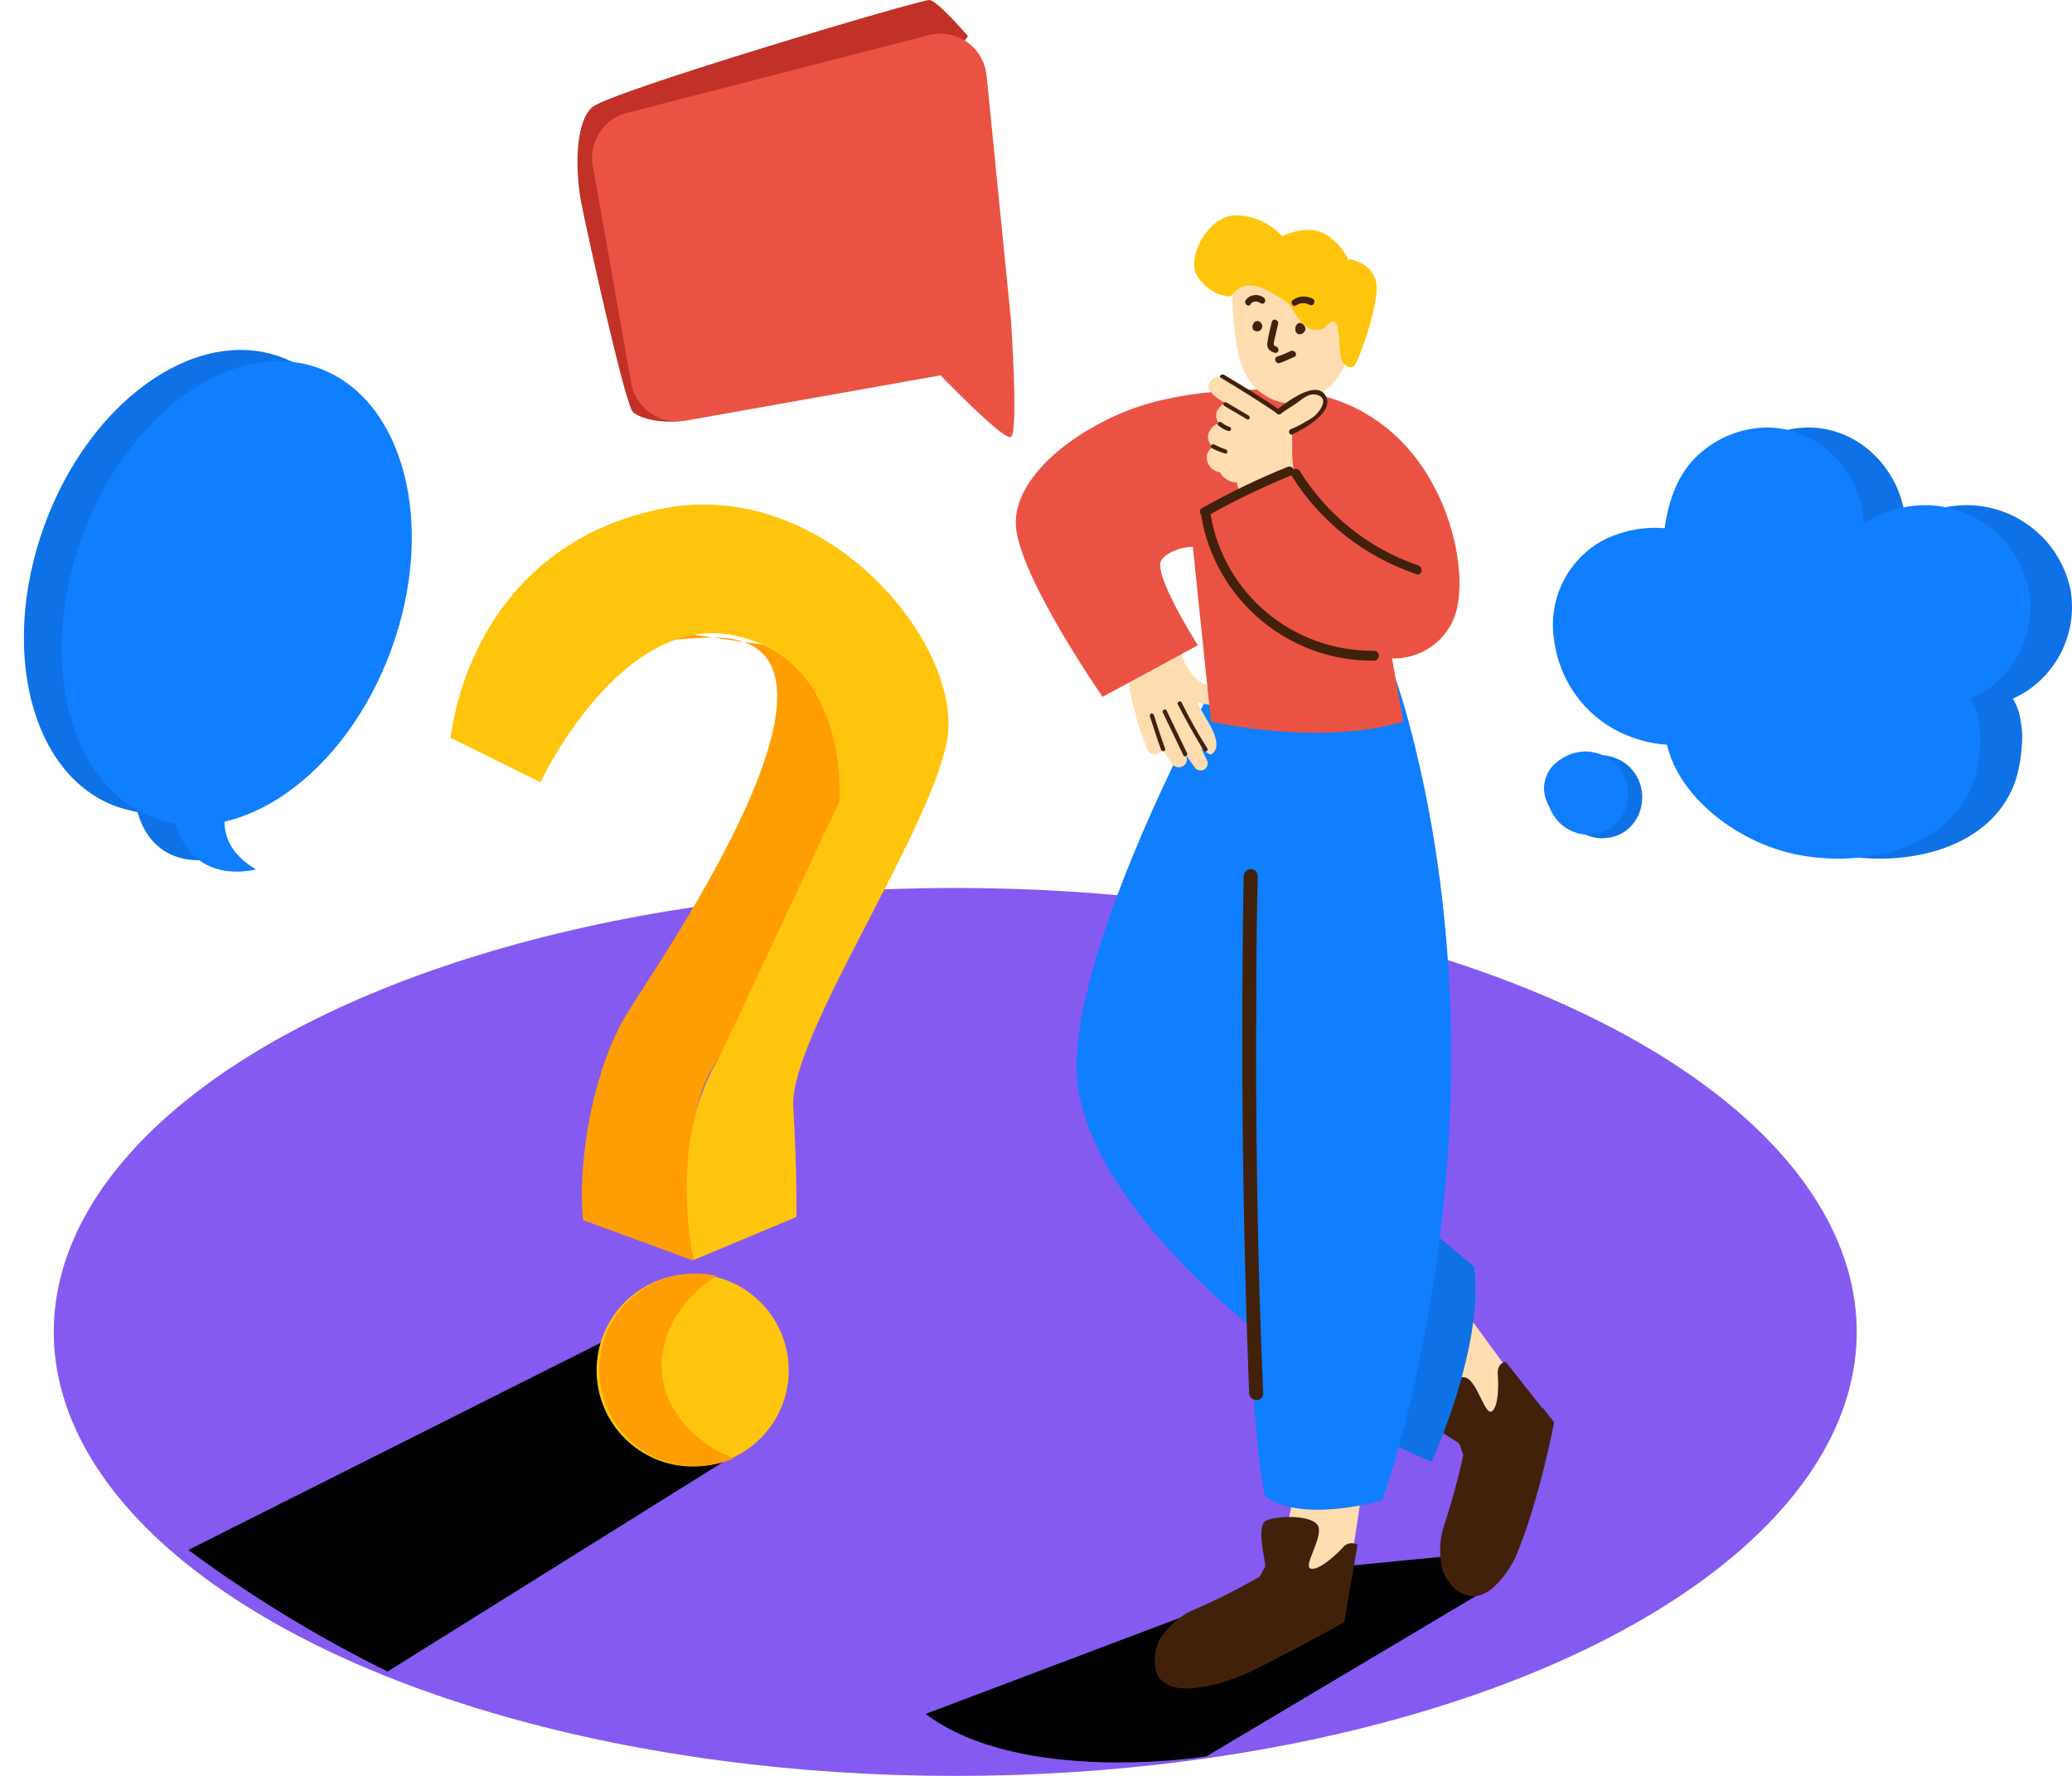 <svg xmlns="http://www.w3.org/2000/svg" xmlns:xlink="http://www.w3.org/1999/xlink" width="307.994" height="264" viewBox="0 0 307.994 264" fill="none">
<ellipse cx="141.994" cy="198" rx="134" ry="66"   fill="#855AF1" >
</ellipse>
<path d="M137.589 254.78L194.199 233.389L217.636 231.087L220.188 232.374L220.994 236.3L179.358 261.076C179.291 261.144 151.758 265.476 137.589 254.78Z"   fill="#000000" >
</path>
<path d="M27.994 230.41L90.514 199L107.974 206.785L110.526 208.071L112.675 214.096L57.608 248.485C47.2 243.34 37.328 237.315 27.994 230.41Z"   fill="#000000" >
</path>
<path     fill="#FF9E03"  d="M74.672 90.327L67.061 109.616L75.548 110.56C75.548 110.56 79.993 95.115 105.858 94.778C131.722 94.441 98.044 142.799 93.262 150.555C88.48 158.311 85.786 171.665 86.661 181.377L103.029 187.38C103.029 187.38 100.2 165.797 106.733 157.569C113.267 149.341 131.318 116.765 128.018 103.344C124.717 89.922 117.847 96.464 117.847 96.464">
</path>
<path d="M103.096 187.313L118.386 180.905C118.386 180.905 118.52 174.633 117.914 164.516C117.308 154.4 137.515 124.994 140.68 110.628C143.846 96.262 122.562 70.228 97.708 75.759C69.351 81.964 66.994 109.684 66.994 109.684L80.33 116.293C80.33 116.293 92.319 90.732 109.36 94.508C126.401 98.285 124.785 119.126 124.785 119.126L106.733 157.569C106.801 157.502 99.392 167.619 103.096 187.313Z"   fill="#FFC50C" >
</path>
<ellipse cx="102.961" cy="203.702" rx="14.279" ry="14.298"   fill="#FFC50C" >
</ellipse>
<path d="M98.381 202.083C98.785 196.89 102.153 192.438 106.531 189.673C98.853 187.92 91.174 192.776 89.423 200.464C87.672 208.153 92.521 215.842 100.2 217.595C103.163 218.27 106.262 218 109.091 216.786C103.029 214.56 97.842 208.828 98.381 202.083Z"   fill="#FF9E03" >
</path>
<path d="M41.74 53.068C29.038 48.433 13.312 59.651 6.592 78.124C-0.129 96.597 4.643 115.339 17.345 119.906C18.353 120.242 19.428 120.511 20.436 120.712C23.124 130.117 32.331 127.564 32.331 127.564C28.702 125.347 27.694 122.66 27.694 120.444C37.641 118.16 47.52 108.487 52.493 94.85C59.213 76.378 54.442 57.703 41.74 53.068Z"   fill="#0F7EFF" >
</path>
<path d="M307.806 87.864C306.394 80.61 300.144 75.303 292.752 75.101C289.526 75.034 286.367 75.907 283.679 77.587L283.209 77.721C283.209 77.587 283.209 77.385 283.209 77.251C282.537 69.795 276.286 63.413 268.558 63.547C264.862 63.682 261.367 65.093 258.679 67.578C255.722 70.198 254.31 74.161 253.706 77.923C253.706 78.124 253.638 78.326 253.638 78.527C250.749 78.259 247.791 78.796 245.103 80.005C239.458 82.692 236.232 88.805 237.173 95.052C237.912 101.03 241.609 106.27 247.052 108.89C249.203 109.897 251.555 110.569 253.974 110.704C255.789 118.496 264.055 124.676 271.784 126.691C281.529 129.243 295.709 126.96 299.54 116.212C300.144 114.398 300.413 112.584 300.548 110.704C300.682 109.091 300.48 107.412 300.077 105.8C299.876 105.128 299.54 104.456 299.204 103.852C305.252 101.165 308.881 94.582 307.806 87.864Z"   fill="#0F7EFF" >
</path>
<path d="M240.937 113.055C240.399 112.786 239.861 112.584 239.324 112.45C238.316 112.181 237.307 112.181 236.299 112.45C235.695 112.584 235.157 112.786 234.619 113.122C234.082 113.39 233.611 113.794 233.141 114.197C232.2 115.137 231.662 116.413 231.662 117.757C231.662 118.697 231.931 119.705 232.469 120.511C232.603 120.914 232.805 121.317 233.006 121.72C233.813 123.064 235.157 124.004 236.635 124.407C237.106 124.541 237.643 124.609 238.114 124.609C238.383 124.609 238.719 124.541 238.988 124.541C239.794 124.474 240.533 124.205 241.205 123.802C242.549 122.996 243.49 121.72 243.894 120.175C244.633 117.354 243.423 114.465 240.937 113.055Z"   fill="#0F7EFF" >
</path>
<g opacity="0.1">
<path d="M307.806 87.864C306.394 80.61 300.144 75.303 292.752 75.101C289.526 75.034 286.367 75.907 283.679 77.587L283.209 77.721C283.209 77.587 283.209 77.385 283.209 77.251C282.537 69.795 276.286 63.413 268.558 63.547C264.862 63.682 261.367 65.093 258.679 67.578C255.722 70.198 254.31 74.161 253.706 77.923C253.706 78.124 253.638 78.326 253.638 78.527C250.749 78.259 247.791 78.796 245.103 80.005C239.458 82.692 236.232 88.805 237.173 95.052C237.912 101.03 241.609 106.27 247.052 108.89C249.203 109.897 251.555 110.569 253.974 110.704C255.789 118.496 264.055 124.676 271.784 126.691C281.529 129.243 295.709 126.96 299.54 116.212C300.144 114.398 300.413 112.584 300.548 110.704C300.682 109.091 300.48 107.412 300.077 105.8C299.876 105.128 299.54 104.456 299.204 103.852C305.252 101.165 308.881 94.582 307.806 87.864Z"   fill="#000000" >
</path>
<path d="M240.937 113.055C240.399 112.786 239.861 112.584 239.324 112.45C238.316 112.181 237.307 112.181 236.299 112.45C235.695 112.584 235.157 112.786 234.619 113.122C234.082 113.39 233.611 113.794 233.141 114.197C232.2 115.137 231.662 116.413 231.662 117.757C231.662 118.697 231.931 119.705 232.469 120.511C232.603 120.914 232.805 121.317 233.006 121.72C233.813 123.064 235.157 124.004 236.635 124.407C237.106 124.541 237.643 124.609 238.114 124.609C238.383 124.609 238.719 124.541 238.988 124.541C239.794 124.474 240.533 124.205 241.205 123.802C242.549 122.996 243.49 121.72 243.894 120.175C244.633 117.354 243.423 114.465 240.937 113.055Z"   fill="#000000" >
</path>
</g>
<g opacity="0.1">
<path d="M41.74 53.068C29.038 48.433 13.312 59.651 6.592 78.124C-0.129 96.597 4.643 115.339 17.345 119.906C18.353 120.242 19.428 120.511 20.436 120.712C23.124 130.117 32.331 127.564 32.331 127.564C28.702 125.347 27.694 122.66 27.694 120.444C37.641 118.16 47.52 108.487 52.493 94.85C59.213 76.378 54.442 57.703 41.74 53.068Z"   fill="#000000" >
</path>
</g>
<path d="M58.164 96.555C64.908 78.084 60.086 59.358 47.394 54.729C34.703 50.099 18.947 61.32 12.204 79.791C5.46 98.262 10.282 116.989 22.974 121.618C35.666 126.247 51.421 115.026 58.164 96.555Z"   fill="#0F7EFF" >
</path>
<path     fill="#0F7EFF"  d="M35.087 117.018C35.087 117.018 29.71 124.272 38.044 129.243C38.044 129.243 25.611 132.736 25.409 117.018">
</path>
<path d="M301.623 87.864C300.212 80.61 293.962 75.303 286.569 75.101C283.343 75.034 280.184 75.907 277.496 77.587L277.026 77.721C277.026 77.587 277.026 77.385 277.026 77.251C276.354 69.795 270.104 63.413 262.375 63.547C258.679 63.682 255.184 65.093 252.496 67.578C249.539 70.198 248.128 74.161 247.523 77.923C247.523 78.124 247.455 78.326 247.455 78.527C244.566 78.259 241.609 78.796 238.92 80.005C233.275 82.692 230.049 88.805 230.99 95.052C231.729 101.03 235.426 106.27 240.869 108.89C243.02 109.897 245.372 110.569 247.791 110.704C249.606 118.496 257.872 124.676 265.601 126.691C275.346 129.243 289.526 126.96 293.357 116.212C293.962 114.398 294.298 112.584 294.365 110.704C294.499 109.091 294.298 107.412 293.827 105.8C293.625 105.128 293.289 104.456 292.953 103.852C299.136 101.165 302.698 94.582 301.623 87.864Z"   fill="#0F7EFF" >
</path>
<path d="M238.786 112.517C238.248 112.248 237.711 112.047 237.173 111.912C236.165 111.644 235.157 111.644 234.149 111.912C233.544 112.047 233.006 112.248 232.469 112.584C231.931 112.853 231.461 113.256 230.99 113.659C230.049 114.599 229.512 115.876 229.512 117.219C229.512 118.16 229.848 119.167 230.318 119.973C230.452 120.376 230.654 120.779 230.923 121.182C231.729 122.526 233.074 123.466 234.552 123.869C235.022 124.004 235.56 124.071 236.031 124.071C236.299 124.071 236.568 124.004 236.904 124.004C237.711 123.937 238.45 123.668 239.122 123.265C240.466 122.459 241.407 121.182 241.81 119.637C242.482 116.816 241.273 113.928 238.786 112.517Z"   fill="#0F7EFF" >
</path>
<path     fill="#C13127"  d="M143.892 5.375C143.892 5.375 139.389 0.135 138.18 0.001C136.97 -0.133 90.665 13.637 88.044 15.921C85.424 18.205 85.491 25.527 86.432 30.296C87.372 35.066 92.951 60.256 94.093 61.264C95.236 62.271 98.663 63.077 101.889 62.473">
</path>
<path d="M144.564 54.949L101.889 62.54C98.125 63.212 94.496 60.726 93.824 56.965L88.112 24.587C87.507 21.094 89.725 17.668 93.152 16.794L137.978 5.241C141.674 4.233 145.438 6.45 146.446 10.077C146.513 10.413 146.58 10.749 146.648 11.152L150.277 47.627C150.613 51.12 148.126 54.345 144.564 54.949Z"   fill="#EA5343" >
</path>
<path     fill="#EA5343"  d="M150.277 47.56C150.277 47.56 151.419 64.353 150.277 64.958C149.134 65.563 139.188 55.151 139.188 55.151">
</path>
<path     fill="#FFDDB0"  d="M225.666 205.696C225.396 205.36 214.673 190.505 214.404 190.639C214.134 190.774 211.099 208.654 211.099 208.654L220.878 215.779">
</path>
<path d="M222.631 204.217C222.766 205.898 222.766 209.124 221.755 209.797C220.743 210.469 219.664 205.562 217.978 204.822C216.292 204.083 212.718 207.982 212.043 209.864C211.369 211.746 216.831 214.233 216.966 214.704L217.506 216.317C216.697 220.014 215.685 223.711 214.471 227.341C213.932 229.358 213.932 231.509 214.471 233.525C214.876 234.601 215.55 235.475 216.359 236.281C217.91 237.491 220.069 237.491 221.62 236.281C223.171 235.004 224.385 233.324 225.261 231.509C228.768 223.308 230.994 211.544 230.994 211.544L223.845 202.47C223.845 202.402 222.564 202.537 222.631 204.217Z"   fill="#42210B" >
</path>
<path d="M215.011 234.466C215.011 234.466 218.248 236.819 221.148 232.718C224.047 228.618 229.308 209.259 229.308 209.259L230.994 211.41C230.994 211.41 227.757 224.719 226.812 227.341C225.868 229.962 220.945 242.869 215.011 234.466Z"   fill="#42210B" >
</path>
<path     fill="#0F7EFF"  d="M201.388 211.275C201.186 212.284 212.785 217.325 212.785 217.325C212.785 217.325 220.675 200.251 219.124 188.286L203.006 174.91">
</path>
<g opacity="0.1">
<path     fill="#000000"  d="M201.388 211.275C201.186 212.284 212.785 217.325 212.785 217.325C212.785 217.325 220.675 200.251 219.124 188.286L203.006 174.91">
</path>
</g>
<path     fill="#FFDDB0"  d="M201.118 230.433L203.748 213.292L193.498 216.653L189.991 233.256L191.474 237.894">
</path>
<path d="M199.567 230.097C198.421 231.307 196.06 233.458 194.846 233.189C193.632 232.92 196.532 228.82 195.993 227.005C195.453 225.19 190.126 225.257 188.305 225.997C186.484 226.736 188.305 232.45 188.035 232.92L187.226 234.399C183.921 236.281 180.482 238.029 176.975 239.508C175.087 240.449 173.536 241.928 172.389 243.675C171.917 244.684 171.647 245.826 171.647 246.902C171.715 248.851 173.198 250.464 175.154 250.733C177.177 251.002 179.2 250.801 181.156 250.196C189.586 247.238 199.837 240.987 199.837 240.987L201.793 229.626C201.051 229.223 200.107 229.358 199.567 230.097L199.567 230.097Z"   fill="#42210B" >
</path>
<path d="M171.917 244.818C171.917 244.818 172.389 248.784 177.312 248.179C182.235 247.574 200.241 238.432 200.241 238.432L199.769 241.188C199.769 241.188 187.698 247.776 185.135 248.851C182.572 249.927 169.691 254.834 171.917 244.818Z"   fill="#42210B" >
</path>
<path d="M184.73 169.935C184.73 169.935 185.54 211.208 188.035 222.367C188.035 222.367 192.081 226.534 205.434 223.039C205.434 223.039 225.261 168.994 209.818 108.9C194.374 48.806 184.73 169.935 184.73 169.935Z"   fill="#0F7EFF" >
</path>
<path     fill="#0F7EFF"  d="M181.089 100.564C181.089 100.564 159.643 139.417 160.048 159.046C160.452 178.674 189.047 199.713 189.047 199.713L198.083 101.371">
</path>
<path d="M181.628 102.917C180.279 102.38 178.998 101.775 177.852 100.968C176.908 99.96 176.166 98.817 175.694 97.472C175.491 97.069 175.087 96.8 174.615 96.8L173.063 94.716C172.861 94.515 172.659 94.313 172.322 94.313C172.119 94.044 171.917 93.775 171.715 93.507C170.973 92.364 169.219 93.372 169.894 94.582L170.164 94.985C169.894 95.187 169.692 95.456 169.624 95.792C169.422 95.859 169.219 95.994 169.085 96.195C168.545 96.263 168.208 96.8 168.275 97.338C168.275 97.405 168.275 97.405 168.275 97.472L168.478 98.145C168.14 98.279 167.938 98.682 168.006 99.019C167.668 99.153 167.399 99.556 167.533 99.96C168.006 103.926 169.085 107.757 170.568 111.454C171.04 112.597 172.794 112.194 172.659 111.185C173.131 111.925 173.603 112.664 174.142 113.404C174.412 114.009 175.154 114.21 175.761 113.941C176.368 113.672 176.57 112.933 176.301 112.328L175.963 111.723C176.503 112.53 177.042 113.336 177.582 114.076C177.919 114.546 178.593 114.681 179.066 114.345C179.47 114.076 179.673 113.471 179.403 113L178.526 111.185C178.863 111.387 179.74 112.328 180.077 112.126C182.1 110.782 179.47 107.219 178.661 105.741L177.919 104.329C178.931 104.665 180.01 104.867 181.156 104.934C181.763 104.934 182.235 104.531 182.235 103.926C182.235 103.522 182.033 103.119 181.628 102.917Z"   fill="#FFDDB0" >
</path>
<path d="M173.198 111.32C172.591 109.639 172.052 107.959 171.512 106.278C171.445 106.144 171.243 106.009 171.108 106.076C170.973 106.144 170.905 106.278 170.905 106.413C171.445 108.093 171.984 109.774 172.591 111.454C172.726 111.857 173.333 111.656 173.198 111.32Z"   fill="#42210B" >
</path>
<path d="M176.435 111.925L173.401 105.606C173.198 105.27 172.659 105.606 172.861 105.942L175.896 112.261C176.031 112.664 176.638 112.328 176.435 111.925Z"   fill="#42210B" >
</path>
<path d="M179.47 111.252C178.054 109.034 176.773 106.749 175.626 104.396C175.424 104.06 174.884 104.396 175.087 104.732C176.301 107.085 177.582 109.37 178.931 111.589C179.133 111.925 179.673 111.589 179.47 111.252Z"   fill="#42210B" >
</path>
<path d="M190.665 57.947C190.665 57.947 179.133 57.342 169.894 60.233C160.655 63.123 149.932 70.921 151.078 78.853C152.225 86.784 163.892 103.589 163.892 103.589L178.054 95.926C178.054 95.926 171.175 85.104 172.659 83.222C174.142 81.34 177.312 81.272 177.312 81.272L180.01 107.286C180.01 107.286 196.06 110.983 208.604 107.286L206.918 97.876C211.774 98.01 215.955 94.582 216.697 89.809C218.315 81.205 212.515 59.09 190.665 57.947Z"   fill="#EA5343" >
</path>
<path d="M183.314 41.747C182.977 42.151 183.179 43.63 183.179 44.1C183.179 45.713 183.314 47.394 183.517 49.007C183.921 52.839 184.663 57.073 188.574 59.09C193.363 61.644 198.016 58.351 199.972 54.183C200.714 52.502 201.051 43.898 199.23 42.285C197.409 40.672 189.991 34.151 183.314 41.747Z"   fill="#FFDDB0" >
</path>
<path d="M183.044 43.966C182.775 44.302 179.538 43.764 177.919 40.941C176.301 38.117 179.74 31.933 183.786 32.001C186.349 32.068 188.844 33.211 190.598 35.093C190.598 35.093 194.239 33.278 196.869 34.757C198.421 35.63 199.634 36.908 200.376 38.521C200.376 38.521 203.613 38.79 204.49 41.68C205.367 44.571 201.793 54.116 201.253 54.452C200.714 54.788 199.769 54.519 199.365 53.309C198.96 52.099 199.297 47.932 198.218 47.797C197.139 47.663 197.544 49.276 195.251 49.007C192.958 48.738 192.553 45.512 190.8 44.571C189.047 43.63 185.472 40.605 183.044 43.966Z"   fill="#FFC50C" >
</path>
<path d="M186.416 47.932C186.349 47.999 186.282 48.133 186.282 48.2C186.079 48.469 186.147 48.94 186.416 49.142C186.416 49.142 186.416 49.142 186.484 49.142C186.754 49.343 187.226 49.276 187.428 49.007L187.428 49.007C188.035 48.335 187.091 47.259 186.416 47.932Z"   fill="#42210B" >
</path>
<path d="M187.833 44.234C187.023 43.629 185.809 43.764 185.203 44.571C184.798 45.041 185.54 45.78 185.877 45.243C186.147 44.772 186.754 44.705 187.226 44.974L187.361 45.041C187.9 45.444 188.372 44.638 187.833 44.234Z"   fill="#42210B" >
</path>
<path d="M189.653 51.494C189.249 51.36 189.316 51.158 189.384 50.755C189.451 50.352 189.519 50.15 189.586 49.881L189.991 48.133C190.058 47.864 189.856 47.596 189.586 47.528C189.316 47.461 189.114 47.596 189.047 47.864C188.777 48.94 188.507 50.016 188.372 51.091C188.305 51.83 188.777 52.234 189.451 52.435C190.126 52.637 190.26 51.696 189.653 51.494Z"   fill="#42210B" >
</path>
<path d="M193.295 47.999C192.891 47.999 192.553 48.335 192.553 48.806L192.553 48.873C192.486 49.209 192.688 49.545 193.025 49.679C193.498 49.747 193.902 49.478 194.037 49.007C194.104 48.604 193.767 48.133 193.295 47.999Z"   fill="#42210B" >
</path>
<path d="M195.184 44.436C194.239 43.899 193.093 43.966 192.216 44.571C191.677 44.907 192.216 45.781 192.688 45.377C193.295 44.974 194.037 44.974 194.644 45.31C194.914 45.445 195.184 45.377 195.318 45.109C195.318 45.109 195.318 45.109 195.318 45.041C195.453 44.84 195.386 44.571 195.184 44.436Z"   fill="#42210B" >
</path>
<path d="M191.879 52.166C191.205 52.502 190.598 52.771 189.923 52.973C189.249 53.175 189.586 54.116 190.193 53.981C190.935 53.712 191.677 53.376 192.418 53.04C192.958 52.771 192.486 51.965 191.879 52.166Z"   fill="#42210B" >
</path>
<path d="M196.735 59.023C196.128 57.746 194.577 58.283 193.565 58.754C192.351 59.426 191.137 60.233 190.058 61.107C188.507 60.031 186.956 59.023 185.27 58.082C184.326 57.544 183.382 57.073 182.438 56.603C181.628 56.2 180.752 55.729 180.01 56.536C178.796 57.947 180.886 59.224 182.235 59.964C181.696 60.098 181.291 60.434 181.021 60.905C180.684 61.51 180.684 62.182 181.089 62.787L181.156 62.922C180.549 63.123 180.01 63.594 179.74 64.199C179.403 64.871 179.538 65.61 180.01 66.148C180.077 66.215 180.212 66.35 180.279 66.417C180.212 66.484 180.077 66.551 180.01 66.619C179.538 67.089 179.268 67.761 179.403 68.366C179.605 69.375 180.414 70.114 181.426 70.249C181.426 70.719 182.438 71.391 182.977 71.593C183.247 71.66 183.517 71.727 183.854 71.727C183.989 72.265 184.056 72.803 184.191 73.341C185.337 72.87 186.551 72.467 187.765 72.063C187.833 72.063 187.968 72.063 188.102 72.063L189.249 71.526C189.451 71.391 189.721 71.391 189.923 71.526C190.733 70.988 191.542 70.383 192.284 69.778C192.216 69.24 192.149 68.77 192.149 68.299C192.149 68.232 192.149 68.097 192.081 68.03L192.081 63.997L192.284 63.863C193.498 63.392 194.577 62.787 195.521 61.913C196.128 61.308 197.274 60.166 196.735 59.023Z"   fill="#FFDDB0" >
</path>
<path d="M185.607 61.779L182.303 59.829C182.168 59.762 181.965 59.762 181.898 59.964C181.831 60.098 181.831 60.3 182.033 60.367L185.337 62.316C185.472 62.384 185.675 62.384 185.742 62.182C185.809 62.047 185.742 61.846 185.607 61.779Z"   fill="#42210B" >
</path>
<path d="M182.775 63.459C182.303 63.325 181.898 63.056 181.561 62.787C181.224 62.518 180.819 62.989 181.089 63.258C181.561 63.594 182.033 63.93 182.572 64.064C182.977 64.199 183.179 63.594 182.775 63.459Z"   fill="#42210B" >
</path>
<path d="M182.235 66.82C181.628 66.619 181.021 66.35 180.482 66.081C180.145 65.879 179.807 66.417 180.145 66.619C180.752 66.955 181.426 67.224 182.168 67.425C182.438 67.56 182.572 66.955 182.235 66.82Z"   fill="#42210B" >
</path>
<path d="M210.762 84.029C203.479 81.541 197.274 76.567 193.228 70.047C193.025 69.711 192.621 69.576 192.284 69.778C192.149 69.442 191.812 69.308 191.542 69.375L191.474 69.375C187.091 71.122 182.842 73.206 178.728 75.492C178.391 75.626 178.256 76.097 178.459 76.366C178.459 76.366 178.459 76.366 178.459 76.433L178.526 76.5C180.549 89.07 191.474 98.346 204.22 98.212C204.625 98.212 204.962 97.876 204.962 97.472C204.962 97.069 204.625 96.733 204.22 96.733C192.216 96.868 181.898 88.263 179.942 76.433C183.786 74.282 187.765 72.4 191.812 70.719L191.946 70.652C196.195 77.508 202.737 82.684 210.425 85.306C211.301 85.776 211.706 84.365 210.762 84.029Z"   fill="#42210B" >
</path>
<path d="M186.754 147.081C186.754 141.434 186.821 135.788 186.956 130.141C186.888 129.536 186.349 129.133 185.809 129.2C185.337 129.267 184.933 129.671 184.865 130.141C184.528 150.173 184.596 170.137 185.135 190.168C185.27 195.815 185.472 201.461 185.675 207.108C185.742 208.452 187.833 208.452 187.765 207.108C186.888 187.076 186.619 167.045 186.754 147.081Z"   fill="#42210B" >
</path>
<path d="M197.004 58.754C195.521 56.401 191.137 59.897 189.788 60.905C189.384 61.241 189.923 61.846 190.395 61.51C191.07 60.972 191.812 60.569 192.486 60.098C193.43 59.493 194.442 58.35 195.723 58.687C197.679 59.157 196.195 61.174 195.318 61.913C194.914 62.182 194.577 62.451 194.104 62.653C193.43 63.123 192.688 63.459 191.879 63.795C191.407 63.997 191.609 64.736 192.081 64.602C193.767 63.795 198.555 61.174 197.004 58.754Z"   fill="#42210B" >
</path>
<path d="M190.26 60.972C188.102 59.426 184.258 57.074 181.965 55.729C181.628 55.528 181.089 55.931 181.426 56.133C183.719 57.477 187.765 60.031 189.923 61.51C190.26 61.779 190.665 61.241 190.26 60.972Z"   fill="#42210B" >
</path>
</svg>
